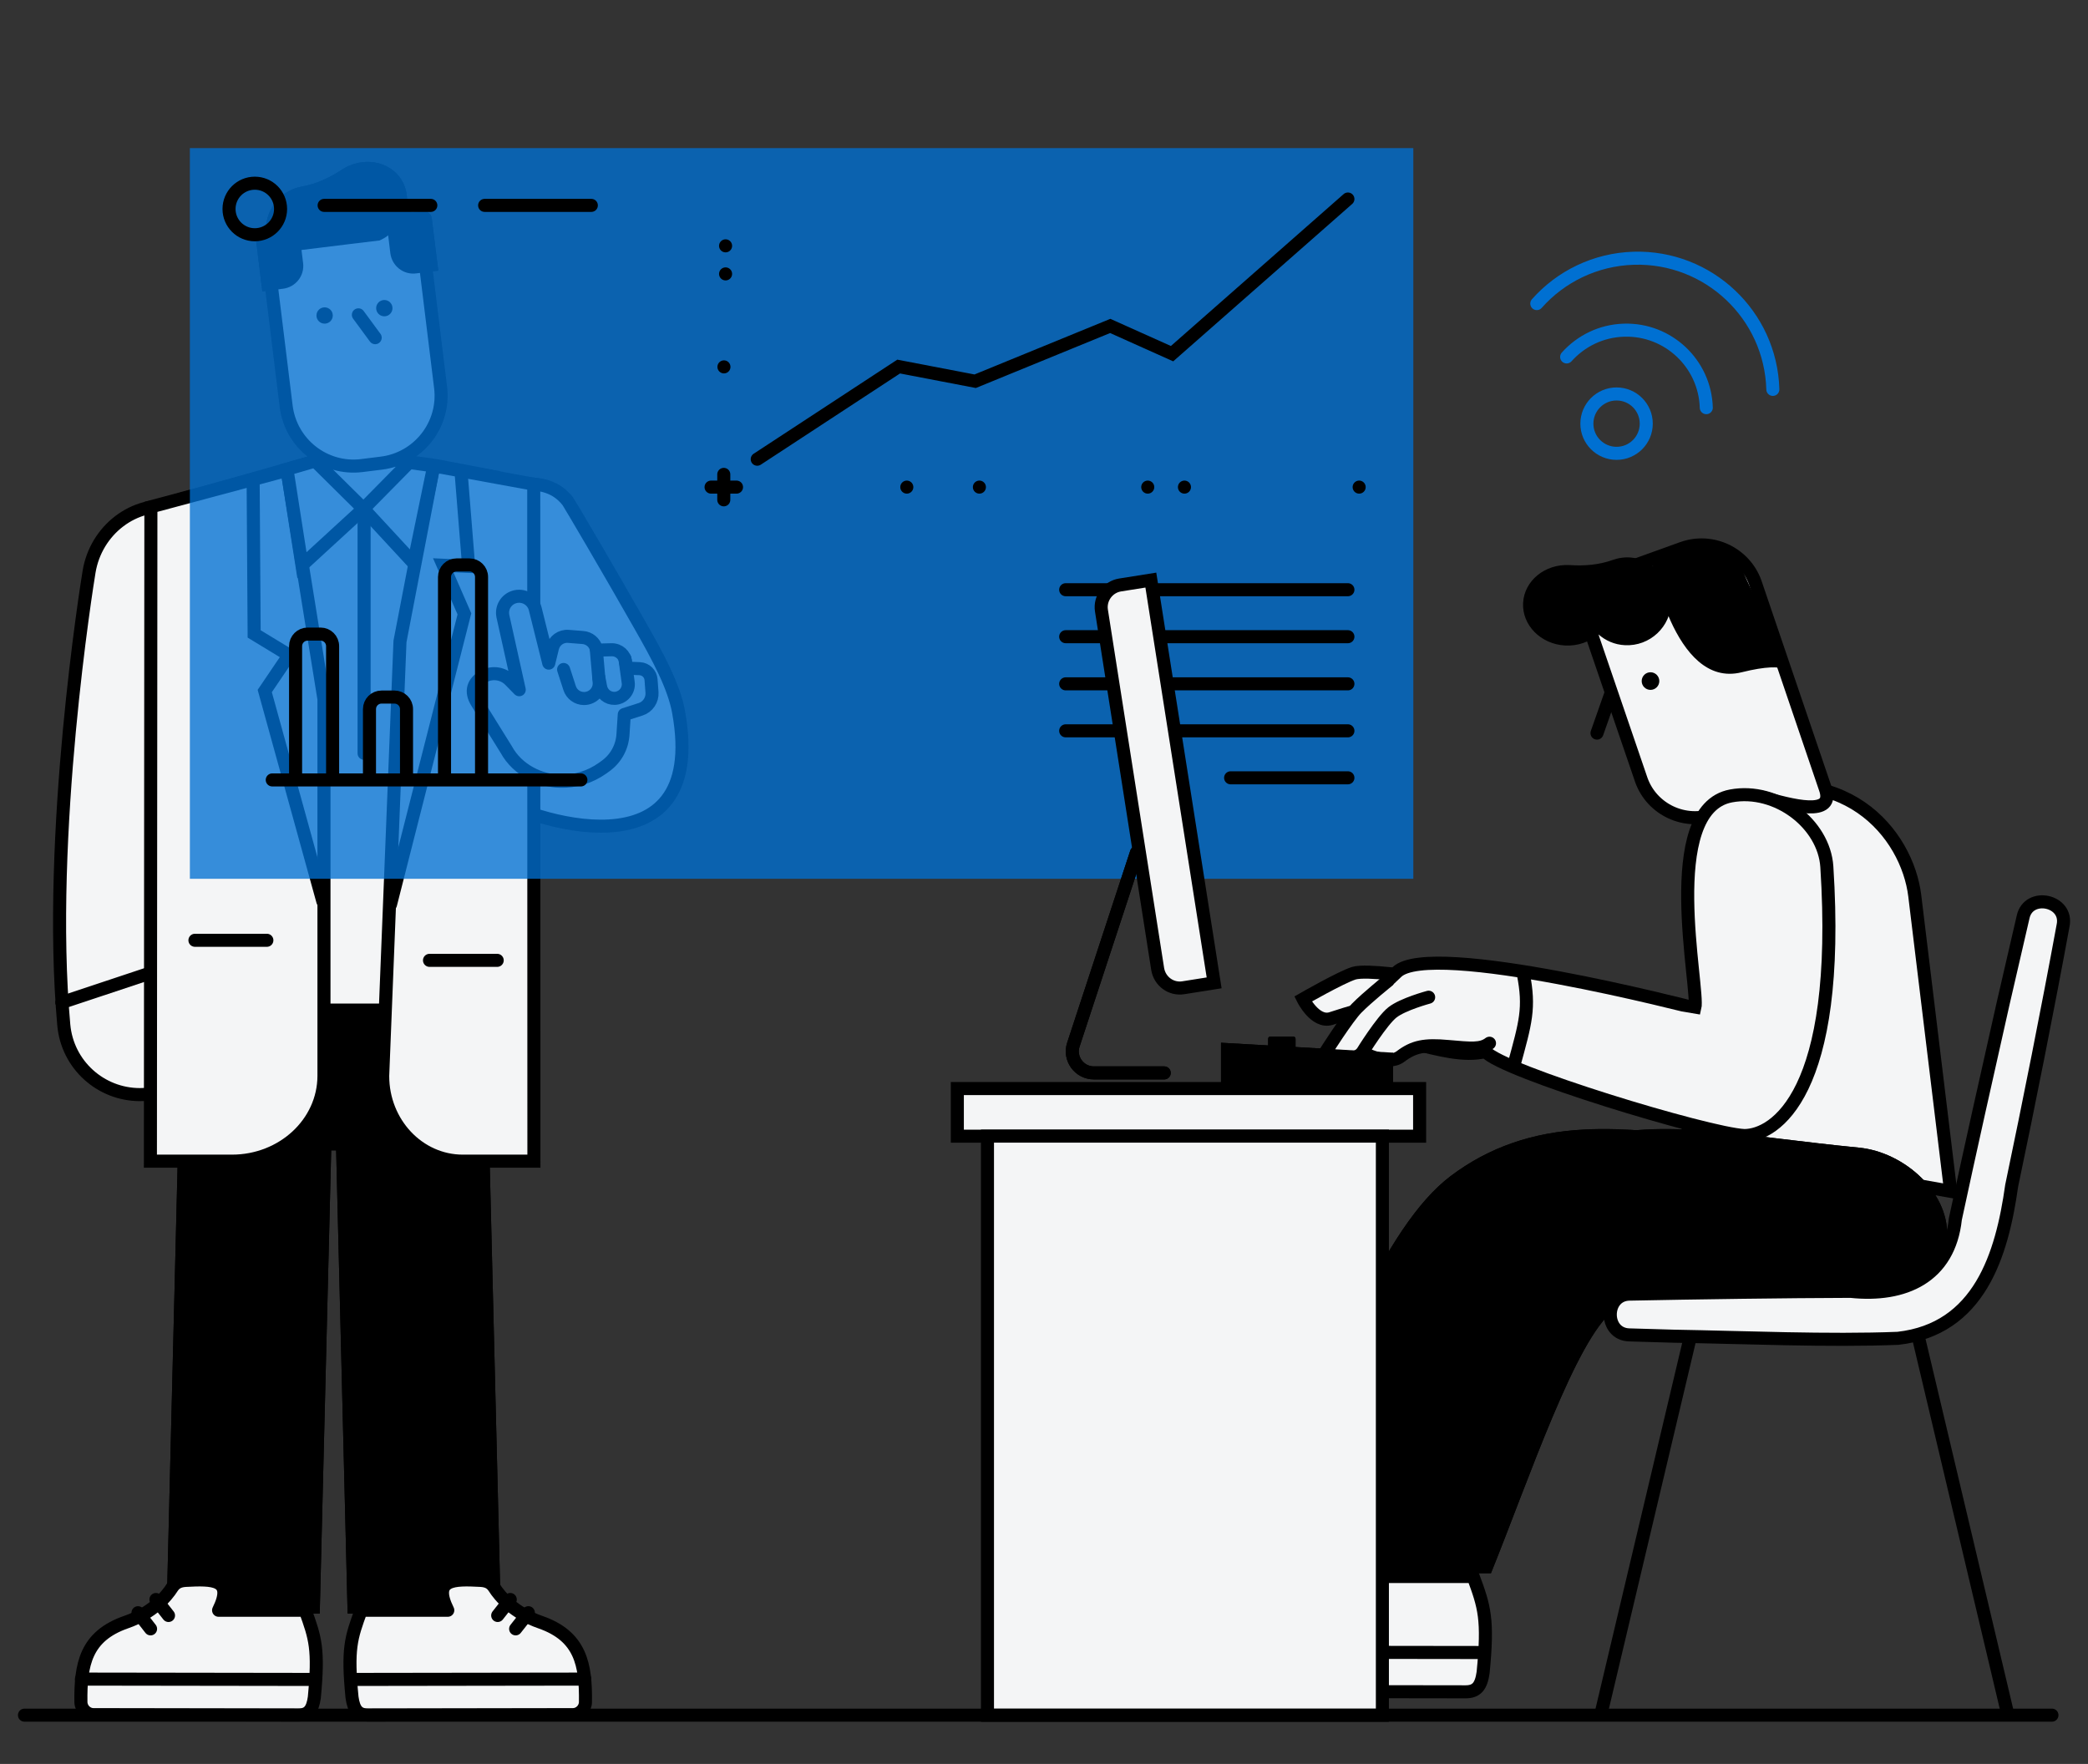 <?xml version="1.0" encoding="utf-8"?>
<!-- Generator: Adobe Illustrator 27.8.1, SVG Export Plug-In . SVG Version: 6.00 Build 0)  -->
<svg version="1.1" id="Livello_1" xmlns="http://www.w3.org/2000/svg" xmlns:xlink="http://www.w3.org/1999/xlink" x="0px" y="0px"
	 viewBox="0 0 1280 1081.3" style="enable-background:new 0 0 1280 1081.3;" xml:space="preserve">
<rect x="0" y="0" width="1280" height="1081.3" fill="#333333" stroke="none"/>
<style type="text/css">
	.st0{opacity:0.4;fill:#E1F0FF;}
	.st1{opacity:0.78;fill:#0070D2;stroke:#FFFFFF;stroke-miterlimit:10;}
	.st2{opacity:0.78;fill:none;stroke:#FFFFFF;stroke-width:8;stroke-miterlimit:10;}
	.st3{fill:#F4F5F6;stroke:#000000;stroke-width:8;stroke-linecap:round;stroke-miterlimit:10;}
	.st4{fill:#F4F5F6;}
	.st5{fill:none;stroke:#000000;stroke-width:8;stroke-linecap:round;stroke-linejoin:round;stroke-miterlimit:10;}
	.st6{fill:none;stroke:#000000;stroke-width:8;stroke-linecap:round;stroke-miterlimit:10;}
	.st7{fill:#F4F5F6;stroke:#000000;stroke-width:8;stroke-linecap:round;stroke-linejoin:round;stroke-miterlimit:10;}
	.st8{stroke:#000000;stroke-width:8;stroke-linecap:round;stroke-linejoin:round;stroke-miterlimit:10;}
	.st9{opacity:0.78;}
	.st10{fill:#F39322;}
	.st11{stroke:#000000;stroke-width:8;stroke-linecap:round;stroke-miterlimit:10;}
	.st12{opacity:0.78;fill:#0070D2;}
	.st13{opacity:0.9;fill:#0070D2;}
	.st14{opacity:0.3;fill:#0070D2;}
	.st15{fill:url(#);stroke:#000000;stroke-width:8;stroke-linecap:round;stroke-miterlimit:10;}
	.st16{fill:none;stroke:#0070D2;stroke-width:8;stroke-linecap:round;stroke-miterlimit:10;}
	.st17{fill:none;stroke:#0070D2;stroke-width:7;stroke-linecap:round;stroke-linejoin:round;stroke-miterlimit:10;}
	.st18{fill:#0070D2;stroke:#000000;stroke-width:8;stroke-linecap:round;stroke-miterlimit:10;}
	
		.st19{fill-rule:evenodd;clip-rule:evenodd;fill:#F4F5F6;stroke:#000000;stroke-width:8;stroke-linecap:round;stroke-linejoin:round;stroke-miterlimit:10;}
	.st20{fill-rule:evenodd;clip-rule:evenodd;fill:none;stroke:#000000;stroke-width:8;stroke-linecap:round;stroke-miterlimit:10;}
	.st21{fill:#FFFFFF;stroke:#000000;stroke-width:8;stroke-linecap:round;stroke-miterlimit:10;}
	.st22{opacity:0.78;fill:none;stroke:#0070D2;stroke-width:8;stroke-miterlimit:10;}
	.st23{opacity:0.78;fill:#0070D2;stroke:#000000;stroke-width:8;stroke-miterlimit:10;}
	.st24{fill:none;stroke:#FFFFFF;stroke-width:4;stroke-miterlimit:10;}
	.st25{fill:none;stroke:#F4F5F6;stroke-width:4;stroke-miterlimit:10;}
	.st26{fill:#F4F5F6;stroke:#000000;stroke-width:8;stroke-linecap:square;stroke-miterlimit:10;}
	.st27{fill:#FFFFFF;}
	.st28{opacity:0.6;fill:#0070D2;}
	.st29{fill:none;stroke:#000000;stroke-width:8;stroke-miterlimit:10;stroke-dasharray:60.82,10.137;}
	.st30{fill:none;stroke:#000000;stroke-width:8;stroke-miterlimit:10;}
	.st31{fill:none;stroke:#000000;stroke-width:8;stroke-linecap:square;stroke-linejoin:round;stroke-miterlimit:10;}
	.st32{fill:none;stroke:#0070D2;stroke-width:8;stroke-miterlimit:10;}
	.st33{fill:#0070D2;}
	.st34{fill:none;stroke:#0070D2;stroke-width:8;stroke-linecap:round;stroke-linejoin:round;stroke-miterlimit:10;}
	.st35{fill:#FFFFFF;stroke:#FFFFFF;stroke-width:8;stroke-linecap:round;stroke-miterlimit:10;}
	.st36{clip-path:url(#SVGID_00000003095535910165101040000010320704056491608472_);}
	.st37{clip-path:url(#SVGID_00000051379383607523751700000005257553290619206298_);}
	.st38{fill:#0070D2;stroke:#0070D2;stroke-width:8;stroke-linecap:round;stroke-miterlimit:10;}
	.st39{opacity:0.4;}
	.st40{fill:#E1F0FF;}
	.st41{fill:#FFFFFF;stroke:#000000;stroke-width:8;stroke-linecap:round;stroke-linejoin:round;stroke-miterlimit:10;}
	.st42{fill:#0070D2;stroke:#000000;stroke-width:8;stroke-miterlimit:10;}
	.st43{fill:#F4F5F6;stroke:#000000;stroke-width:8;stroke-miterlimit:10;}
	.st44{fill:#F4F5F6;stroke:#1D1D1B;stroke-width:8;stroke-miterlimit:10;}
	.st45{stroke:#000000;stroke-width:8;stroke-miterlimit:10;}
</style>
<path class="st3" d="M1054.6,489.4l-5.2,9.6l-15.2,202.6l161.6,28.7l-22-181.2C1169.2,511.3,1130.3,462.5,1054.6,489.4z"/>
<g>
	<path class="st3" d="M1080.3,488.7l-29.4,10.5c-18.1,6.5-38.2-2.9-44.7-21L977,392.8c-6.5-18.1,2.9-38.2,21-44.7l33.3-12
		c18.1-6.5,38.2,2.9,44.7,21l42.9,126.1C1125.5,501.4,1097.8,493.6,1080.3,488.7z"/>
	<circle cx="1011.8" cy="417.5" r="5.4"/>
	<line class="st3" x1="987.4" y1="425.5" x2="979" y2="449.4"/>
	<path d="M1012.1,341.2c0,0,13.5,81.4,55.6,70.9c30.5-7.6,29.6,1.6,29.6,1.6l-30.3-66.7C1043.9,331.4,1036.7,327.7,1012.1,341.2z"/>
	<path d="M1000.1,341.8c-4.1-0.4-8,0.2-11.6,1.5c-8.4,3-17.4,3.7-26.2,3.1c-0.1,0-0.1,0-0.2,0c-15-0.8-27.7,9.6-28.4,23.2
		c-0.7,13.6,10.8,25.3,25.8,26.1c7.9,0.4,15.1-2.3,20.3-6.9c4.4,3.9,10,6.4,16.3,6.7c15.3,0.8,28.3-11.3,28.4-26.8
		C1024.6,355,1013.8,343.1,1000.1,341.8z"/>
</g>
<g>
	<path class="st16" d="M960.4,218.8c8.7-9.7,21.1-16,35.2-16.4c27-0.8,49.6,20.5,50.4,47.5"/>
	<path class="st16" d="M942.1,186.1c14.6-16.5,35.8-27.1,59.5-27.8c45.7-1.3,83.9,34.7,85.2,80.4"/>
	<circle class="st16" cx="991" cy="259.7" r="18.2"/>
</g>
<g>
	<path d="M213.1,989.1l-11.9-480.4c-0.6-25.9,19.8-47.4,45.8-48.1c25.9-0.6,47.4,19.8,48.1,45.8L307,989.1H213.1z"/>
	<path d="M102.1,989.1L114,506.4c0.6-25.9,22.2-46.4,48.1-45.8c25.9,0.6,46.4,22.2,45.8,48.1L196,989.1H102.1z"/>
	<polygon points="108.6,705.3 305,705.3 302.4,292.1 266.1,285.2 210.6,277.8 108.6,306.1 	"/>
	<circle cx="199" cy="193.4" r="5"/>
	<circle cx="235.6" cy="188.9" r="5"/>
	<path d="M174.4,118.8c3.3-2.3,7-3.8,10.8-4.5c8.8-1.5,16.9-5.4,24.4-10.3c0,0,0.1-0.1,0.1-0.1c12.6-8.1,28.8-5.4,36.2,6
		c7.4,11.5,3.2,27.4-9.5,35.5c-1.2,0.8-2.4,1.4-3.7,2l-17.4,2.1l-48.1,5.9c-0.2-0.4-0.5-0.7-0.7-1.1
		C159.6,142.4,163.1,126.7,174.4,118.8z"/>
	<path d="M160.8,178.6l12.7-1.6c7.8-1,13.3-8,12.3-15.8l-2.7-21.9l-21.6,2.6c-2.8,0.3-4.8,2.9-4.5,5.7L160.8,178.6z"/>
	<path d="M268.7,165.9l-13.6,1.7c-7.8,1-14.8-4.6-15.8-12.3l-2.8-23.1l22.5-2.8c2.8-0.3,5.4,1.7,5.7,4.5L268.7,165.9z"/>
	<line class="st6" x1="92.1" y1="596.5" x2="38" y2="614.5"/>
	<g>
		<g>
			<path class="st5" d="M365.5,397.6l1.8,20.5c0.5,5.5-3.8,10.1-9.3,10.1l0,0c-4,0-7.6-2.6-8.8-6.4l-3.7-11.4"/>
			<path class="st5" d="M383.1,403.8l2,14.5c0.7,5.1-3.2,9.6-8.3,9.8l0,0c-4.2,0.1-7.8-2.8-8.6-7l-1.1-5.8"/>
		</g>
	</g>
	<path d="M213.1,989.1l-11.9-480.4c-0.6-25.9,19.8-47.4,45.8-48.1c25.9-0.6,47.4,19.8,48.1,45.8L307,989.1H213.1z"/>
	<path d="M102.1,989.1L114,506.4c0.6-25.9,22.2-46.4,48.1-45.8c25.9,0.6,46.4,22.2,45.8,48.1L196,989.1H102.1z"/>
	<polygon class="st3" points="108.6,619.2 305,619.2 302.4,292.1 266.1,285.2 210.6,277.8 108.5,306.7 	"/>
	<g>
		<path class="st3" d="M301.7,487.7c20.3,14.5,133,52.2,114.3-51.2c-2.8-15.6-12.4-33.5-24-53.8c-18.6-32.8-43-74.2-43.9-75.4
			c-13.8-17.8-40.2-10.2-62.2,1c-22,11.2-28.6,34.6-14.8,52.5l0,0C271.2,361,288.3,478.2,301.7,487.7z"/>
	</g>
	<g>
		<path class="st3" d="M85.8,671c1.4,0,2.8-0.1,4.3-0.2c25.8-2.3,44.9-25.1,42.5-51c-9.4-104.4,14.4-252.8,14.6-254.2
			c4.2-25.6-14-50.7-39.5-54.8c-25.6-4.2-48.9,14.2-53.1,39.7c-1.1,6.5-26,161.4-15.5,277.8C41.3,652.7,61.7,671,85.8,671z"/>
	</g>
	<path class="st3" d="M292.6,360.9c5.7,29.3,5.3,59.7-2.4,92.7"/>
	<path class="st3" d="M283.7,711.8h43.6l-0.1-415l-61.3-11.2l-20.7,107.6l-10.6,266.4C234.6,688.4,256.6,711.8,283.7,711.8z"/>
	<path class="st3" d="M142.2,711.8h-50l0.3-401.1l83.5-22.4l22.6,140.3v231C198.5,688.4,173.3,711.8,142.2,711.8z"/>
	<path class="st3" d="M221.8,285.4l12-1.5c22.8-2.8,39.1-23.6,36.3-46.4L259.6,152c-2-16.4-16.9-28.1-33.3-26.1l-35.3,4.3
		c-16.4,2-28.1,16.9-26.1,33.3l10.5,85.4C178.2,271.9,199,288.2,221.8,285.4z"/>
	<circle cx="199" cy="193.4" r="5"/>
	<circle cx="235.6" cy="188.9" r="5"/>
	<line class="st3" x1="219.7" y1="193" x2="230" y2="207"/>
	<path d="M174.4,118.8c3.3-2.3,7-3.8,10.8-4.5c8.8-1.5,16.9-5.4,24.4-10.3c0,0,0.1-0.1,0.1-0.1c12.6-8.1,28.8-5.4,36.2,6
		c7.4,11.5,3.2,27.4-9.5,35.5c-1.2,0.8-2.4,1.4-3.7,2l-17.4,2.1l-48.1,5.9c-0.2-0.4-0.5-0.7-0.7-1.1
		C159.6,142.4,163.1,126.7,174.4,118.8z"/>
	<path d="M160.8,178.6l12.7-1.6c7.8-1,13.3-8,12.3-15.8l-2.7-21.9l-21.6,2.6c-2.8,0.3-4.8,2.9-4.5,5.7L160.8,178.6z"/>
	<path d="M268.7,165.9l-13.6,1.7c-7.8,1-14.8-4.6-15.8-12.3l-2.8-23.1l22.5-2.8c2.8-0.3,5.4,1.7,5.7,4.5L268.7,165.9z"/>
	<g>
		<path class="st7" d="M221.4,987.1h53.1c-9.5-19.3,3.3-19.2,20.4-18.3c4.2,0.3,6.4,1.8,8.1,4.4c3.4,5.4,12.1,15.6,28.3,21.2
			c24.7,8.6,27.9,26,27.6,49c-0.1,4.3-3.6,7.7-7.8,7.7l-125.5,0.2c-6.1,0-8.7-3-9.8-10.8C212.9,1010.8,215.1,1004.2,221.4,987.1z"/>
		<line class="st7" x1="316.1" y1="998.5" x2="323.9" y2="988.6"/>
		<line class="st7" x1="305.1" y1="990.3" x2="312.8" y2="980.5"/>
		<line class="st7" x1="358.5" y1="1029.3" x2="218.5" y2="1029.5"/>
	</g>
	<g>
		<path class="st7" d="M187.1,987.1H134c9.5-19.3-3.3-19.2-20.4-18.3c-4.2,0.3-6.4,1.8-8.1,4.4c-3.4,5.4-12.1,15.6-28.3,21.2
			c-24.7,8.6-27.9,26-27.6,49c0.1,4.3,3.6,7.7,7.8,7.7l125.5,0.2c6.1,0,8.7-3,9.8-10.8C195.5,1010.8,193.3,1004.2,187.1,987.1z"/>
		<line class="st7" x1="92.3" y1="998.5" x2="84.6" y2="988.6"/>
		<line class="st7" x1="103.3" y1="990.3" x2="95.6" y2="980.5"/>
		<line class="st7" x1="49.9" y1="1029.3" x2="189.9" y2="1029.5"/>
	</g>
	<line class="st6" x1="92.1" y1="596.5" x2="38" y2="614.5"/>
	<g>
		<path class="st7" d="M310.3,459.4l-17.9-28.8c-4.2-6.7-2.5-12.6,4.5-16.2l0,0c5.2-2.6,11.5-1.6,15.6,2.5l5.8,5.9l-10-45
			c-1.1-5.1,1.8-10.2,6.8-11.8l0,0c5.6-1.8,11.6,1.5,13,7.2l8.3,33.3l2.3-9.4c1.1-4.4,5.2-7.4,9.8-7l8.8,0.7c3.9,0.3,7.2,3,8.2,6.8
			l0,0c0.2,0.6,0.7,0.9,1.2,0.9l8.2-0.2c4.5-0.1,8.3,3.3,8.6,7.7l0,0c0.2,2,1.8,3.6,3.8,3.7l4.9,0.2c3.7,0.2,6.6,3.1,6.9,6.7
			l0.6,7.9c0.3,4.6-2.6,8.9-7,10.3l-10,3.2l-0.8,12.3c-0.5,7.7-4.4,14.8-10.7,19.3l-1.8,1.3c-7.6,5.4-16.8,8.3-26.1,8
			C331.5,478.6,317.4,472.4,310.3,459.4z"/>
		<g>
			<path class="st5" d="M365.5,397.6l1.8,20.5c0.5,5.5-3.8,10.1-9.3,10.1l0,0c-4,0-7.6-2.6-8.8-6.4l-3.7-11.4"/>
			<path class="st5" d="M383.1,403.8l2,14.5c0.7,5.1-3.2,9.6-8.3,9.8l0,0c-4.2,0.1-7.8-2.8-8.6-7l-1.1-5.8"/>
		</g>
	</g>
	<polygon class="st3" points="253.6,345.2 222.8,311.9 250.8,283.5 265.9,285.6 	"/>
	<polygon class="st3" points="185.1,346.5 222.8,311.9 193.2,282.6 175.9,287.6 	"/>
	<line class="st3" x1="223.2" y1="321.3" x2="223.2" y2="461.8"/>
	<polyline class="st3" points="155.2,297.3 155.8,388.6 177.2,401.6 162.3,423.6 197.9,552.5 	"/>
	<polyline class="st3" points="282.7,290.2 287.3,347.2 271.7,346.5 284.7,376.3 239.4,554.4 	"/>
	<line class="st3" x1="163.6" y1="576.4" x2="119.5" y2="576.4"/>
	<line class="st3" x1="304.8" y1="588.7" x2="263.3" y2="588.7"/>
</g>
<g>
	<rect x="116.4" y="90.8" class="st12" width="750" height="447.9"/>
	<polyline class="st6" points="464.2,281.5 550.9,224.7 597.8,233.7 680.6,199.8 718.5,216.8 826.3,122 	"/>
	<g>
		<line class="st6" x1="443.7" y1="290.8" x2="443.7" y2="306.4"/>
		<line class="st6" x1="451.5" y1="298.6" x2="435.9" y2="298.6"/>
	</g>
	<line class="st6" x1="833.2" y1="298.6" x2="833.2" y2="298.6"/>
	<line class="st6" x1="726.1" y1="298.6" x2="726.1" y2="298.6"/>
	<line class="st6" x1="703.6" y1="298.6" x2="703.6" y2="298.6"/>
	<line class="st6" x1="600.4" y1="298.6" x2="600.4" y2="298.6"/>
	<line class="st6" x1="555.9" y1="298.6" x2="555.9" y2="298.6"/>
	<line class="st6" x1="443.8" y1="224.9" x2="443.8" y2="224.9"/>
	<line class="st6" x1="444.8" y1="167.9" x2="444.8" y2="167.9"/>
	<line class="st6" x1="444.8" y1="150.7" x2="444.8" y2="150.7"/>
	<g>
		<line class="st6" x1="653.3" y1="361.5" x2="826.3" y2="361.5"/>
		<line class="st6" x1="653.3" y1="390.3" x2="826.3" y2="390.3"/>
		<line class="st6" x1="653.3" y1="419.2" x2="826.3" y2="419.2"/>
		<line class="st6" x1="653.3" y1="448" x2="826.3" y2="448"/>
		<line class="st6" x1="754.4" y1="476.8" x2="826.3" y2="476.8"/>
	</g>
	<circle class="st6" cx="156.2" cy="128.1" r="15.8"/>
	<line class="st6" x1="198.7" y1="125.9" x2="264.1" y2="125.9"/>
	<line class="st6" x1="297.1" y1="125.9" x2="362.5" y2="125.9"/>
</g>
<path d="M1101.7,703.5c-17.4-1.7-33-3.6-48-5.4c-30.8-3.8-57.4-7-82.3-5.7c-32,1.6-58.9,11-82.2,28.6
	c-40.3,30.5-74.8,116.2-122.3,239.6c-0.5,1.2-0.9,2.5-1.3,3.8h110.7c23.4-58,52.1-143.6,75.2-161.1c14.4-10.9,33.7-9.6,89.7-2.8
	c15,1.8,62.9,0.4,81.8,0.1c15.7-0.3,30.1-12,32.8-40.4C1158.5,731.9,1130.1,706.2,1101.7,703.5z"/>
<path d="M1139.5,703.5c-17.4-1.7-33-3.6-48-5.4c-30.8-3.8-57.4-7-82.3-5.7c-32,1.6-58.9,11-82.2,28.6
	c-40.3,30.5-74.8,116.2-122.3,239.6c-0.5,1.2-0.9,2.5-1.3,3.8H914c23.4-58,52.1-143.6,75.2-161.1c14.4-10.9,33.7-9.6,89.7-2.8
	c15,1.8,62.9,0.4,81.8,0.1c15.7-0.3,30.1-12,32.8-40.4C1196.2,731.9,1167.8,706.2,1139.5,703.5z"/>
<path class="st6" d="M696.7,522.6L658,640.4c-2.8,8.5,3.6,17.3,12.6,17.3h43.1"/>
<path d="M778.8,645.2h14c0.8,0,1.4-0.6,1.4-1.4v-7c0-0.8-0.6-1.4-1.4-1.4h-14c-0.8,0-1.4,0.6-1.4,1.4v7
	C777.4,644.5,778.1,645.2,778.8,645.2z"/>
<polygon points="748.5,667.2 854,667.2 854,645.3 748.5,639.2 "/>
<path class="st3" d="M867.5,598.9c0,0-29.7-4.7-37.6-2.3c-7.9,2.5-31.1,15.8-31.1,15.8s7.4,14.9,17.1,12s29.5-10.9,42.3-4.7
	c12.7,6,17.8,5.5,24,3.7"/>
<path class="st7" d="M852.9,966.4h-58.4c10.4-21.2-3.6-21.1-22.5-20.1c-4.6,0.3-7,2-8.9,4.9c-3.7,5.9-13.3,17.1-31.1,23.3
	c-27.2,9.5-30.7,28.6-30.3,53.9c0.1,4.7,3.9,8.5,8.6,8.5l137.9,0.2c6.8,0,9.6-3.4,10.8-11.9C862.2,992.4,859.7,985.1,852.9,966.4z"
	/>
<line class="st7" x1="748.7" y1="978.9" x2="740.2" y2="968"/>
<line class="st7" x1="760.8" y1="969.9" x2="752.3" y2="959"/>
<line class="st7" x1="702.1" y1="1012.8" x2="856" y2="1013"/>
<path d="M1101.7,703.5c-17.4-1.7-33-3.6-48-5.4c-30.8-3.8-57.4-7-82.3-5.7c-32,1.6-58.9,11-82.2,28.6
	c-40.3,30.5-74.8,116.2-122.3,239.6c-0.5,1.2-0.9,2.5-1.3,3.8h110.7c23.4-58,52.1-143.6,75.2-161.1c14.4-10.9,33.7-9.6,89.7-2.8
	c15,1.8,62.9,0.4,81.8,0.1c15.7-0.3,30.1-12,32.8-40.4C1158.5,731.9,1130.1,706.2,1101.7,703.5z"/>
<path class="st7" d="M903.1,966.4h-58.4c10.4-21.2-3.6-21.1-22.5-20.1c-4.6,0.3-7,2-8.9,4.9c-3.7,5.9-13.3,17.1-31.1,23.3
	c-27.2,9.5-30.7,28.6-30.3,53.9c0.1,4.7,3.9,8.5,8.6,8.5l137.9,0.2c6.8,0,9.6-3.4,10.8-11.9C912.4,992.4,910,985.1,903.1,966.4z"/>
<line class="st7" x1="799" y1="978.9" x2="790.5" y2="968"/>
<line class="st7" x1="811.1" y1="969.9" x2="802.6" y2="959"/>
<line class="st7" x1="752.4" y1="1012.8" x2="906.2" y2="1013"/>
<path d="M1139.5,703.5c-17.4-1.7-33-3.6-48-5.4c-30.8-3.8-57.4-7-82.3-5.7c-32,1.6-58.9,11-82.2,28.6
	c-40.3,30.5-74.8,116.2-122.3,239.6c-0.5,1.2-0.9,2.5-1.3,3.8H914c23.4-58,52.1-143.6,75.2-161.1c14.4-10.9,33.7-9.6,89.7-2.8
	c15,1.8,62.9,0.4,81.8,0.1c15.7-0.3,30.1-12,32.8-40.4C1196.2,731.9,1167.8,706.2,1139.5,703.5z"/>
<path class="st26" d="M999.1,793.3c39.6-0.8,96-1.6,135.4-1.7c32.8,3.5,60.4-8.7,64.2-44.4c8.8-41,20-91,29.3-132.2
	c0,0,12.2-52.8,12.2-52.8c3.3-15.5,27.9-10.4,24.5,5.3c-9.3,50.7-20.9,108.9-31.5,159.4c-6,42.7-19.9,87.9-69.7,93.5
	c-42.4,1.7-94.7-0.6-137.3-1.3c-6.8-0.2-20.5-0.6-27.3-0.8C983.1,818,983.3,793.4,999.1,793.3z"/>
<path class="st3" d="M1069.3,696.1c-22.2-1-148.5-39.3-158.7-51.5c-26.1,6.5-63.6-17.9-85.9-6.1c-7.2-8.3,10-21.9,31.6-42.6
	c21-20.2,182.2,22,182.7,22c2.9-11.5-22-121.8,22.2-130c28-5.2,57,17.2,58.7,43.4C1128.9,670.7,1087.9,696.1,1069.3,696.1z"/>
<path class="st3" d="M850.8,601.3c0,0-12.5,10-19.1,16.7c-5.8,5.9-19.2,27.1-19.2,27.1s13.1,7.5,21.2,1.4c8-6.1,14.8-7.4,29-6.1
	c14,1.2,20.3,2,25.5-2"/>
<path class="st3" d="M875.8,611.3c0,0-15.7,4.2-22.2,9.3s-18.5,24.5-18.5,24.5s15.5,8.6,23.5,2.5c8-6.1,14.8-7.4,29-6.1
	c14,1.2,20.3,2,25.5-2"/>
<path class="st6" d="M696.7,522.6L658,640.4c-2.8,8.5,3.6,17.3,12.6,17.3h43.1"/>
<path class="st3" d="M725.4,605.5l18.9-3l-38.8-246.9l-18.9,3c-7.4,1.2-12.5,8.2-11.4,15.6l34.5,219.9
	C711,601.6,717.9,606.7,725.4,605.5z"/>
<path d="M778.8,645.2h14c0.8,0,1.4-0.6,1.4-1.4v-7c0-0.8-0.6-1.4-1.4-1.4h-14c-0.8,0-1.4,0.6-1.4,1.4v7
	C777.4,644.5,778.1,645.2,778.8,645.2z"/>
<polygon points="748.5,667.2 854,667.2 854,645.3 748.5,639.2 "/>
<rect x="586.9" y="667.2" transform="matrix(-1 4.488486e-11 -4.488486e-11 -1 1457.169 1363.691)" class="st3" width="283.4" height="29.2"/>
<rect x="605.3" y="696.4" transform="matrix(-1 4.490618e-11 -4.490618e-11 -1 1452.741 1747.866)" class="st3" width="242.1" height="355"/>
<path class="st6" d="M933.8,596.8c4.2,21.2,1.4,30-5.8,56.4"/>
<line class="st26" x1="1035.5" y1="822.5" x2="982.4" y2="1046.6"/>
<line class="st26" x1="1176.7" y1="822.5" x2="1229.8" y2="1046.6"/>
<g>
	<path class="st6" d="M181.2,476.8v-80.7c0-4.1,3.3-7.4,7.4-7.4h7.9c4.1,0,7.4,3.3,7.4,7.4v80.1"/>
	<path class="st6" d="M226.5,476.8v-42.1c0-4.1,3.3-7.4,7.4-7.4h7.9c4.1,0,7.4,3.3,7.4,7.4v41.4"/>
	<path class="st6" d="M272.5,476.8V353.7c0-4.1,3.3-7.4,7.4-7.4h7.9c4.1,0,7.4,3.3,7.4,7.4v122.4"/>
	<line class="st6" x1="166.9" y1="478.1" x2="356.1" y2="478.1"/>
</g>
<line class="st3" x1="1257.9" y1="1051.4" x2="15" y2="1051.4"/>
</svg>
